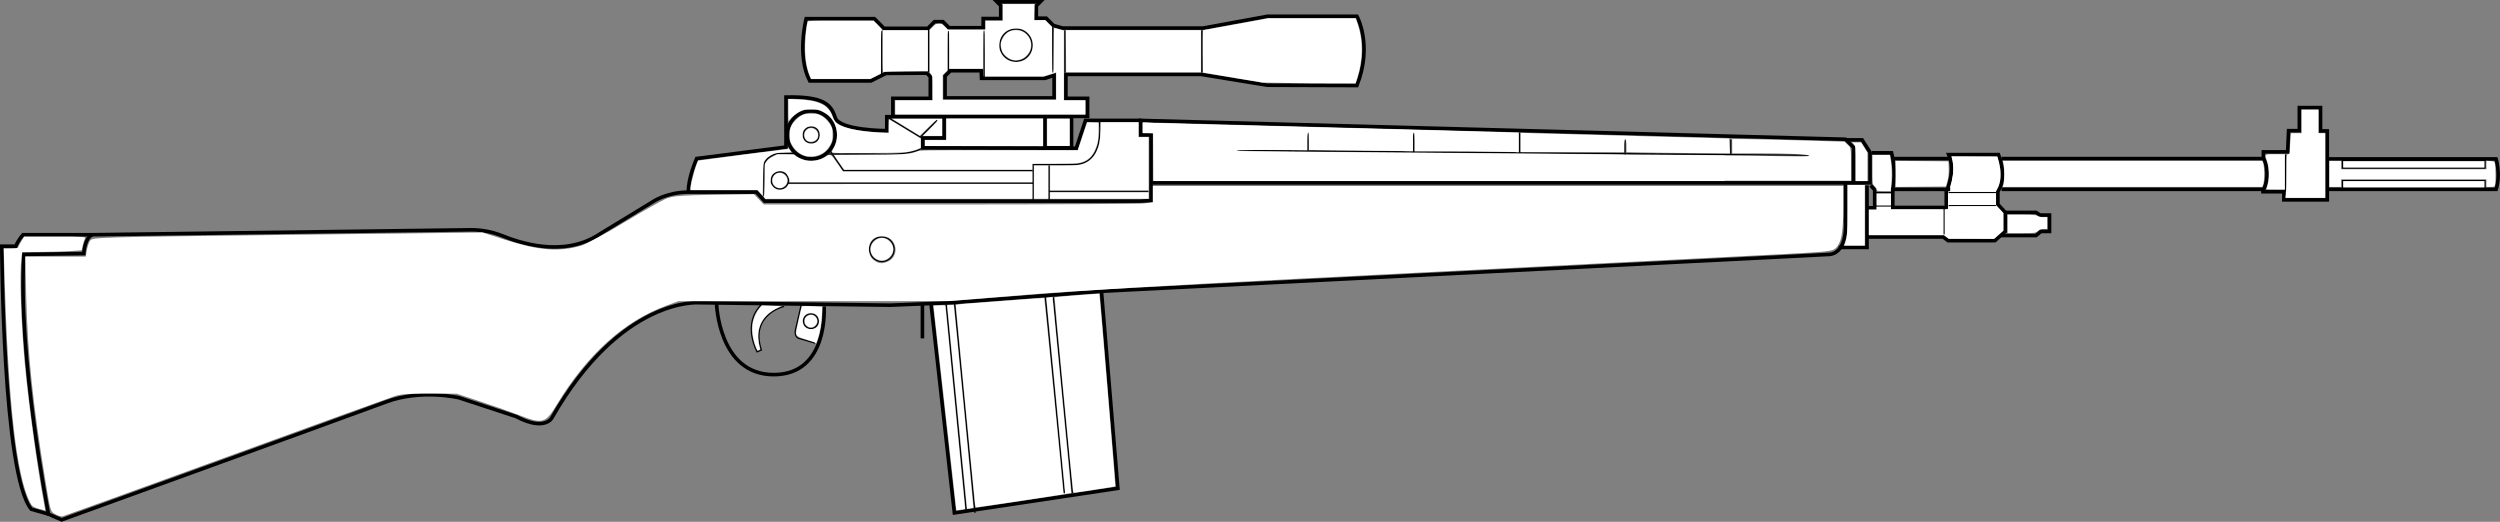 <?xml version="1.0" encoding="UTF-8" standalone="no"?>
<svg
   xmlns:dc="http://purl.org/dc/elements/1.1/"
   xmlns:cc="http://creativecommons.org/ns#"
   xmlns:rdf="http://www.w3.org/1999/02/22-rdf-syntax-ns#"
   xmlns:svg="http://www.w3.org/2000/svg"
   xmlns="http://www.w3.org/2000/svg"
   xmlns:sodipodi="http://sodipodi.sourceforge.net/DTD/sodipodi-0.dtd"
   xmlns:inkscape="http://www.inkscape.org/namespaces/inkscape"
   version="1.1"
   x="0px"
   y="0px"
   width="2084.006"
   height="434.987"
   viewBox="0 0 2084.006 434.987"
   enable-background="new 0 0 2249.55 700.921"
   xml:space="preserve"
   id="svg142"
   sodipodi:docname="weapon_m21s.svg"
   inkscape:version="1.0.2-2 (e86c870879, 2021-01-15)"><rect x="0" y="0" width="2084.006" height="434.987" fill="#808080" stroke="none"/><defs
   id="defs146" /><sodipodi:namedview
   pagecolor="#ffffff"
   bordercolor="#666666"
   borderopacity="1"
   objecttolerance="10"
   gridtolerance="10"
   guidetolerance="10"
   inkscape:pageopacity="0"
   inkscape:pageshadow="2"
   inkscape:window-width="1920"
   inkscape:window-height="1017"
   id="namedview144"
   showgrid="false"
   inkscape:zoom="0.50498988"
   inkscape:cx="1007.7365"
   inkscape:cy="323.17491"
   inkscape:window-x="-8"
   inkscape:window-y="-8"
   inkscape:window-maximized="1"
   inkscape:current-layer="svg142"
   inkscape:document-rotation="0"
   inkscape:pagecheckerboard="true" />
<g
   id="Layer_1"
   transform="matrix(-1,0,0,1,2139.04,-88.469)">
	<g
   id="g138">
		<g
   id="g110">
			<g
   id="g98">
				<g
   id="g86">
					<g
   id="g54">
						<g
   id="g46">
							<path
   style="fill:none;stroke:#000000;stroke-width:3;stroke-miterlimit:10;opacity:1"
   inkscape:connector-curvature="0"
   id="path2"
   d="m 600.643,241.781 v 32.108 c 0,0 -2.049,24.59 12.977,26.639 l 607.242,30.738 125.686,9.561 50.547,2.049 159.153,-2.049 c 0,0 64.894,-5.467 122.951,96.312 0,0 6.146,10.931 29.373,-1.365 l 47.812,-15.713 c 0,0 31.422,-7.512 60.795,3.419 29.369,10.926 270.494,98.361 270.494,98.361 l 10.926,-4.783 c 0,0 25.955,-132.512 20.492,-216.529 l -49.861,-0.684 c 0,0 -0.686,-13.661 -7.518,-15.71 l -314.205,-4.098 c 0,0 -11.498,-0.609 -24.246,3.882 -0.794,0.28 -1.593,0.577 -2.394,0.896 -13.665,5.467 -51.229,19.127 -81.968,-1.364 l -43.717,-26.64 c 0,0 -11.612,-8.196 -30.053,-8.196 -18.443,0 -56.697,0 -56.697,0 l -6.828,7.513 h -312.846 l -9.222,-0.513 V 200.97 h 8.708 v -12.126 l -587.602,15.712 -6.661,6.66 v 30.226"
   stroke-miterlimit="10" />
							<polyline
   style="fill:none;stroke:#000000;stroke-width:3;stroke-miterlimit:10;opacity:1"
   id="polyline4"
   points="1220.861,331.266 1207.199,495.542          1343.471,516.032 1362.938,341.851        "
   stroke-miterlimit="10" />
							<polyline
   style="fill:none;stroke:#000000;stroke-width:3;stroke-miterlimit:10;opacity:1"
   id="polyline6"
   points="599.524,205.068 586.81,205.068          580.15,215.479 580.15,240.929 593.982,240.929 1178.509,240.929        "
   stroke-miterlimit="10" />
							<polyline
   style="fill:none;stroke:#000000;stroke-width:3;stroke-miterlimit:10;opacity:1"
   id="polyline8"
   points="582.712,242.978 582.712,294.72          606.277,294.72        "
   stroke-miterlimit="10" />
							<path
   style="opacity:1;fill:none;stroke:#000000;stroke-width:3;stroke-miterlimit:10"
   inkscape:connector-curvature="0"
   id="path10"
   d="M 578.613,215.827 H 562.22 c 0,0 -4.099,15.369 -1.024,29.713 v 15.882 h -44.57 v -13.32 c 0,0 -8.196,-16.394 -2.049,-30.738 H 473.08 c 0,0 -7.686,18.443 0.513,30.738 v 10.758 l -6.149,6.66 v 15.882 l 8.71,7.684 h 38.935 l 4.098,-3.073 h 62.943"
   stroke-miterlimit="10"
   sodipodi:nodetypes="cccccccccccccccc" />
							<polyline
   style="fill:none;stroke:#000000;stroke-width:3;stroke-miterlimit:10;opacity:1"
   id="polyline12"
   points="579.637,242.978 576.308,246.717          576.308,261.677 581.943,261.677        "
   stroke-miterlimit="10" />
							<path
   style="fill:none;stroke:#000000;stroke-width:3;stroke-miterlimit:10;opacity:1"
   inkscape:connector-curvature="0"
   id="path14"
   d="M 470.519,220.693 H 251.938 c 0,0 -5.977,11.694 0,25.615 h 218.581"
   stroke-miterlimit="10" />
							
								<line
   style="fill:none;stroke:#000000;stroke-width:3;stroke-miterlimit:10;opacity:1"
   id="line16"
   y2="220.693"
   x2="560.684"
   y1="220.693"
   x1="513.209"
   stroke-miterlimit="10" />
							
								<line
   style="fill:none;stroke:#000000;stroke-width:3;stroke-miterlimit:10;opacity:1"
   id="line18"
   y2="246.309"
   x2="560.684"
   y1="246.309"
   x1="513.209"
   stroke-miterlimit="10" />
							<polyline
   style="fill:none;stroke:#000000;stroke-width:3;stroke-miterlimit:10;opacity:1"
   id="polyline20"
   points="467.444,265.519 441.83,265.519          438.414,267.741 430.559,267.741 430.559,281.401 437.731,281.401 441.83,284.814 470.86,284.814        "
   stroke-miterlimit="10" />
							<polyline
   style="fill:none;stroke:#000000;stroke-width:3;stroke-miterlimit:10;opacity:1"
   id="polyline22"
   points="252.279,219.412 252.279,215.058          232.044,215.058 231.276,197.384 222.311,197.384 222.311,178.173 204.637,178.173 204.637,197.64 199.001,197.64          199.001,218.643 199.001,255.101 235.204,255.101 235.204,248.273 252.622,248.273 252.622,246.309        "
   stroke-miterlimit="10" />
							<path
   style="fill:none;stroke:#000000;stroke-width:3;stroke-miterlimit:10;opacity:1"
   inkscape:connector-curvature="0"
   id="path24"
   d="M 198.659,220.949 H 58.29 c 0,0 -3.926,12.972 0,25.354 h 140.626"
   stroke-miterlimit="10" />
							<rect
   style="fill:none;stroke:#000000;stroke-miterlimit:10;opacity:1"
   id="rect26"
   height="6.492"
   width="118.852"
   stroke-miterlimit="10"
   y="222.142"
   x="67.511" />
							<rect
   style="fill:none;stroke:#000000;stroke-miterlimit:10;opacity:1"
   id="rect28"
   height="6.488"
   width="118.852"
   stroke-miterlimit="10"
   y="238.88"
   x="67.511" />
							<line
   style="fill:none;stroke:#000000;stroke-miterlimit:10;opacity:1"
   id="line30"
   y2="283.962"
   x2="518.418"
   y1="261.421"
   x1="518.418"
   stroke-miterlimit="10" />
							<line
   style="fill:none;stroke:#000000;stroke-miterlimit:10;opacity:1"
   id="line32"
   y2="248.273"
   x2="233.837"
   y1="217.363"
   x1="233.837"
   stroke-miterlimit="10" />
							<line
   style="fill:none;stroke:#000000;stroke-miterlimit:10;opacity:1"
   id="line34"
   y2="217.876"
   x2="696.27"
   y1="204.896"
   x1="696.27"
   stroke-miterlimit="10" />
							<line
   style="fill:none;stroke:#000000;stroke-miterlimit:10;opacity:1"
   id="line36"
   y2="217.876"
   x2="784.385"
   y1="204.896"
   x1="784.385"
   stroke-miterlimit="10" />
							<line
   style="fill:none;stroke:#000000;stroke-miterlimit:10;opacity:1"
   id="line38"
   y2="215.57"
   x2="872.5"
   y1="198.92"
   x1="872.5"
   stroke-miterlimit="10" />
							<line
   style="fill:none;stroke:#000000;stroke-miterlimit:10;opacity:1"
   id="line40"
   y2="215.57"
   x2="960.615"
   y1="198.92"
   x1="960.615"
   stroke-miterlimit="10" />
							<line
   style="fill:none;stroke:#000000;stroke-miterlimit:10;opacity:1"
   id="line42"
   y2="214.118"
   x2="1048.73"
   y1="198.92"
   x1="1048.73"
   stroke-miterlimit="10" />
							<line
   style="fill:none;stroke:#000000;stroke-miterlimit:10;opacity:1"
   id="line44"
   y2="213.777"
   x2="1113.622"
   y1="217.876"
   x1="631.38"
   stroke-miterlimit="10" />
						</g>
						<path
   style="fill:none;stroke:#000000;stroke-width:3;stroke-miterlimit:10;opacity:1"
   inkscape:connector-curvature="0"
   id="path48"
   d="m 2061.711,284.134 h 58.062 c 0,0 3.419,3.414 6.148,9.561 h 11.614 c 0,0 -0.683,190.576 -24.589,219.265 l -14.349,4.098"
   stroke-miterlimit="10" />
						<path
   style="fill:none;stroke:#000000;stroke-width:3;stroke-miterlimit:10;opacity:1"
   inkscape:connector-curvature="0"
   id="path50"
   d="m 1187.389,188.845 h 46.792 l 7.685,23.223 127.904,-0.34 v -8.197 h -17.758 v -17.758 h 47.813 v 11.611 c 0,0 39.617,0 43.032,-10.93 3.418,-10.927 9.565,-17.759 40.982,-17.074 v 41.664 l 74.456,9.566 c 0,0 7.517,17.073 6.833,28.004"
   stroke-miterlimit="10" />
						<path
   style="fill:none;stroke:#000000;stroke-width:3;stroke-miterlimit:10;opacity:1"
   inkscape:connector-curvature="0"
   id="path52"
   d="M 1183.975,201.482"
   stroke-miterlimit="10" />
					</g>
					<line
   style="fill:none;stroke:#000000;stroke-miterlimit:10;opacity:1"
   id="line56"
   y2="248.953"
   x2="514.576"
   y1="248.953"
   x1="475.299"
   stroke-miterlimit="10" />
					<line
   style="fill:none;stroke:#000000;stroke-miterlimit:10;opacity:1"
   id="line58"
   y2="248.953"
   x2="575.539"
   y1="248.953"
   x1="560.34"
   stroke-miterlimit="10" />
					<line
   style="fill:none;stroke:#000000;stroke-miterlimit:10;opacity:1"
   id="line60"
   y2="260.225"
   x2="575.539"
   y1="260.225"
   x1="560.34"
   stroke-miterlimit="10" />
					<line
   style="fill:none;stroke:#000000;stroke-miterlimit:10;opacity:1"
   id="line62"
   y2="259.884"
   x2="514.576"
   y1="259.884"
   x1="475.299"
   stroke-miterlimit="10" />
					<path
   style="fill:none;stroke:#000000;stroke-miterlimit:10;opacity:1"
   inkscape:connector-curvature="0"
   id="path64"
   d="m 1222.568,190.04 c 0,0 -4.951,35.52 21.005,35.52 h 34.323 v 21.005 9.733"
   stroke-miterlimit="10" />
					<line
   style="fill:none;stroke:#000000;stroke-miterlimit:10;opacity:1"
   id="line66"
   y2="256.297"
   x2="1264.578"
   y1="226.584"
   x1="1264.578"
   stroke-miterlimit="10" />
					<line
   style="fill:none;stroke:#000000;stroke-miterlimit:10;opacity:1"
   id="line68"
   y2="247.929"
   x2="1181.926"
   y1="247.929"
   x1="1264.578"
   stroke-miterlimit="10" />
					<polyline
   style="fill:none;stroke:#000000;stroke-miterlimit:10;opacity:1"
   id="polyline70"
   points="1357.814,188.674 1371.902,202.763 1399.825,185.773             "
   stroke-miterlimit="10" />
					<path
   style="fill:none;stroke:#000000;stroke-miterlimit:10;opacity:1"
   inkscape:connector-curvature="0"
   id="path72"
   d="m 1476.668,216.338 h 13.833 c 0,0 11.782,2.562 11.782,11.27 v 24.079"
   stroke-miterlimit="10" />
					<circle
   style="fill:none;stroke:#000000;stroke-miterlimit:10;opacity:1"
   id="circle74"
   r="6.66"
   cy="200.97"
   cx="1462.836"
   stroke-miterlimit="10" />
					<circle
   style="fill:none;stroke:#000000;stroke-width:3;stroke-miterlimit:10;opacity:1"
   id="circle76"
   r="19.979"
   cy="200.97"
   cx="1462.837"
   stroke-miterlimit="10" />
					<polyline
   style="fill:none;stroke:#000000;stroke-miterlimit:10;opacity:1"
   id="polyline78"
   points="1278.582,230.511 1436.029,230.511 1446.955,214.457             "
   stroke-miterlimit="10" />
					<path
   style="fill:none;stroke:#000000;stroke-miterlimit:10;opacity:1"
   inkscape:connector-curvature="0"
   id="path80"
   d="m 1371.48,212.408 c 0,0 6.146,5.808 38.934,4.443 h 38.935"
   stroke-miterlimit="10" />
					<path
   style="fill:none;stroke:#000000;stroke-miterlimit:10;opacity:1"
   inkscape:connector-curvature="0"
   id="path82"
   d="m 1496.137,238.88 c 0,3.959 -3.21,7.172 -7.174,7.172 -3.958,0 -7.172,-3.213 -7.172,-7.172 0,-3.963 3.214,-7.172 7.172,-7.172 3.964,0 7.174,3.209 7.174,7.172 z"
   stroke-miterlimit="10" />
					<line
   style="fill:none;stroke:#000000;stroke-miterlimit:10;opacity:1"
   id="line84"
   y2="241.097"
   x2="1277.896"
   y1="241.097"
   x1="1482.135"
   stroke-miterlimit="10" />
				</g>
				
					<line
   style="fill:none;stroke:#000000;stroke-width:3;stroke-miterlimit:10;opacity:1"
   id="line88"
   y2="370.54"
   x2="1370.11"
   y1="342.364"
   x1="1370.11"
   stroke-miterlimit="10" />
				<path
   style="fill:none;stroke:#000000;stroke-width:3;stroke-miterlimit:10;opacity:1"
   inkscape:connector-curvature="0"
   id="path90"
   d="m 1452.08,343.9 c 0,0 -4.1,56.865 42.006,56.865 46.107,0 47.643,-59.426 47.643,-59.426"
   stroke-miterlimit="10" />
				<path
   style="fill:none;stroke:#000000;stroke-miterlimit:10;opacity:1"
   inkscape:connector-curvature="0"
   id="path92"
   d="m 1485.377,343.9 c 0,0 28.689,6.66 18.956,36.373 l 3.585,1.537 c 0,0 13.32,-23.566 -4.098,-39.959"
   stroke-miterlimit="10" />
				<path
   style="fill:none;stroke:#000000;stroke-miterlimit:10;opacity:1"
   inkscape:connector-curvature="0"
   id="path94"
   d="m 1471.289,343.133 4.611,19.979 c 0,0 1.793,6.66 -3.586,7.684 l -13.063,3.842"
   stroke-miterlimit="10" />
				<circle
   style="fill:none;stroke:#000000;stroke-miterlimit:10;opacity:1"
   id="circle96"
   r="6.147"
   cy="356.196"
   cx="1463.092"
   stroke-miterlimit="10" />
			</g>
			<line
   style="fill:none;stroke:#000000;stroke-miterlimit:10;opacity:1"
   id="line100"
   y2="499.64"
   x2="1245.11"
   y1="336.216"
   x1="1260.992"
   stroke-miterlimit="10" />
			<line
   style="fill:none;stroke:#000000;stroke-miterlimit:10;opacity:1"
   id="line102"
   y2="499.64"
   x2="1251.77"
   y1="336.216"
   x1="1267.652"
   stroke-miterlimit="10" />
			<line
   style="fill:none;stroke:#000000;stroke-miterlimit:10;opacity:1"
   id="line104"
   y2="516.032"
   x2="1326.301"
   y1="341.34"
   x1="1343.279"
   stroke-miterlimit="10" />
			<line
   style="fill:none;stroke:#000000;stroke-miterlimit:10;opacity:1"
   id="line106"
   y2="516.032"
   x2="1333.422"
   y1="341.34"
   x1="1350.396"
   stroke-miterlimit="10" />
			<circle
   style="fill:none;stroke:#000000;stroke-miterlimit:10;opacity:1"
   id="circle108"
   r="10.246"
   cy="296.257"
   cx="1403.922"
   stroke-miterlimit="10" />
		</g>
		<g
   id="g132">
			<path
   style="fill:none;stroke:#000000;stroke-width:3;stroke-miterlimit:10;opacity:1"
   inkscape:connector-curvature="0"
   id="path112"
   d="m 1007.932,159.779 c -13.413,-33.947 0,-57.764 0,-57.764 h 74.464 l 53.659,9.855 h 117.169 l 7.668,-2.19 6.021,-6.023 h 8.215 V 93.254 l -3.285,-3.285 h 36.136 l -3.148,3.147 v 8.624 2.191 h 14.645 v 7.666 h 28.474 l 5.064,-5.065 h 6.981 l 5.542,5.545 h 36.619 l 8.039,-8.043 h 56.842 c 0,0 7.939,31.108 -3.013,51.914 h -50.92 l -12.593,-6.296 -34.128,-0.183 -2.829,2.919 v 18.068 h 31.208 v 15.057 H 1232.42 v -15.057 h 18.067 V 150.471 H 1137.97 l -55.3,9.035 z"
   stroke-miterlimit="10" />
			<polygon
   style="fill:none;stroke:#000000;stroke-width:3;stroke-miterlimit:10;opacity:1"
   id="polygon114"
   points="1351.232,151.841 1346.852,147.46 1321.118,147.46 1320.844,153.756 1268.01,153.756 1260.344,151.292 1260.344,170.091 1351.232,170.091 "
   stroke-miterlimit="10" />
			<line
   style="fill:none;stroke:#000000;stroke-miterlimit:10;opacity:1"
   id="line116"
   y2="148.829"
   x2="1137.15"
   y1="113.787"
   x1="1137.15"
   stroke-miterlimit="10" />
			<line
   style="fill:none;stroke:#000000;stroke-miterlimit:10;opacity:1"
   id="line118"
   y2="148.829"
   x2="1251.31"
   y1="113.787"
   x1="1251.31"
   stroke-miterlimit="10" />
			<line
   style="fill:none;stroke:#000000;stroke-miterlimit:10;opacity:1"
   id="line120"
   y2="148.829"
   x2="1261.438"
   y1="111.05"
   x1="1261.438"
   stroke-miterlimit="10" />
			<circle
   style="fill:none;stroke:#000000;stroke-miterlimit:10;opacity:1"
   id="circle122"
   r="13.414"
   cy="126.106"
   cx="1292.1"
   stroke-miterlimit="10" />
			<line
   style="fill:none;stroke:#000000;stroke-miterlimit:10;opacity:1"
   id="line124"
   y2="152.661"
   x2="1318.654"
   y1="114.061"
   x1="1318.654"
   stroke-miterlimit="10" />
			<line
   style="fill:none;stroke:#000000;stroke-miterlimit:10;opacity:1"
   id="line126"
   y2="150.197"
   x2="1348.496"
   y1="114.334"
   x1="1348.496"
   stroke-miterlimit="10" />
			<line
   style="fill:none;stroke:#000000;stroke-miterlimit:10;opacity:1"
   id="line128"
   y2="148.554"
   x2="1364.922"
   y1="111.597"
   x1="1364.922"
   stroke-miterlimit="10" />
			<line
   style="fill:none;stroke:#000000;stroke-miterlimit:10;opacity:1"
   id="line130"
   y2="150.471"
   x2="1404.068"
   y1="114.061"
   x1="1404.068"
   stroke-miterlimit="10" />
		</g>
		<path
   style="fill:none;stroke:#000000;stroke-width:3;stroke-miterlimit:10;opacity:1"
   inkscape:connector-curvature="0"
   id="path134"
   d="M 1188.073,197.04"
   stroke-miterlimit="10" />
		
			<rect
   style="fill:none;stroke:#000000;stroke-width:3;stroke-miterlimit:10;opacity:1"
   id="rect136"
   height="25.956"
   width="22.199"
   stroke-miterlimit="10"
   y="185.771"
   x="1245.793" />
	</g>
</g>
<g
   id="Layer_2_1_"
   transform="matrix(-1,0,0,1,2139.04,-88.469)">
</g>
<path
   style="fill:#ffffff;stroke-width:7.957"
   d="m 32.197,424.1 c -4.364,-1.297 -5.617,-2.196 -7.102,-5.091 C 13.667,396.734 6.882,336.346 3.769,229.21 L 3.129,207.179 h 6.045 c 3.448,0 6.045,-0.434 6.045,-1.01 0,-0.555 1.119,-2.783 2.488,-4.951 l 2.488,-3.941 h 25.766 c 25.194,0 25.743,0.043 24.737,1.921 -0.565,1.057 -1.379,3.619 -1.808,5.693 l -0.78,3.772 -9.366,0.632 c -5.151,0.347 -16.321,0.682 -24.822,0.743 l -15.456,0.111 -0.624,5.198 c -1.614,13.441 -0.312,53.333 2.884,88.368 2.874,31.495 10.508,87.024 15.737,114.469 0.764,4.01 1.309,7.336 1.212,7.391 -0.098,0.055 -2.562,-0.609 -5.476,-1.476 z"
   id="path1039" /><path
   style="fill:#ffffff;stroke-width:11.252"
   d="m 46.347,428.759 c -4.404,-2.432 -4.169,-1.639 -8.716,-29.351 C 27.488,337.589 23.036,294.734 21.886,247.833 l -0.832,-33.956 h 25.236 25.236 l 0.845,-5.287 c 0.465,-2.908 1.754,-6.531 2.865,-8.051 1.976,-2.704 5.541,-2.807 164.489,-4.757 l 162.47,-1.993 17.925,5.784 c 28.847,9.308 45.945,10.683 64.459,5.185 3.999,-1.187 20.265,-10.011 36.148,-19.609 15.883,-9.597 31.817,-18.532 35.409,-19.855 5.302,-1.953 12.726,-2.502 39.437,-2.918 l 32.906,-0.512 4.113,4.303 4.113,4.303 154.815,-0.012 c 85.148,-0.007 158.123,-0.41 162.166,-0.895 l 7.351,-0.883 v -6.806 -6.806 h 287.749 287.749 v 18.283 c 0,20.454 -1.601,29.11 -6.179,33.411 -2.872,2.698 -6.077,3.072 -42.92,5 -46.096,2.412 -164.529,8.424 -400.378,20.322 -107.257,5.411 -190.453,10.318 -231.74,13.669 l -64.411,5.227 -112.719,0.059 -112.719,0.059 -9.802,3.593 c -35.271,12.928 -66.303,40.938 -91.458,82.549 -9.487,15.694 -11.944,16.422 -30.743,9.109 -6.722,-2.615 -21.359,-7.777 -32.525,-11.471 l -20.303,-6.716 -22.404,-0.08 c -17.119,-0.061 -24.055,0.46 -29.405,2.209 -3.851,1.259 -67.176,24.19 -140.724,50.957 -73.548,26.767 -134.668,48.884 -135.823,49.149 -1.155,0.265 -3.825,-0.471 -5.933,-1.636 z M 740.278,217.923 c 6.541,-2.98 8.281,-11.233 3.619,-17.16 -3.703,-4.707 -12.419,-5.171 -16.701,-0.889 -4.282,4.282 -3.818,12.999 0.889,16.701 4.159,3.271 7.227,3.61 12.193,1.347 z"
   id="path1041" /><path
   style="fill:#ffffff;stroke-width:3.978"
   d="m 679.933,286.082 c 0,-0.437 -2.513,-1.415 -7.204,-2.801 -7.846,-2.319 -9.156,-3.199 -9.108,-6.124 0.014,-0.848 1.092,-6.109 2.397,-11.691 l 2.372,-10.149 1.935,-0.169 c 1.064,-0.093 4.92,-0.013 8.568,0.178 l 6.633,0.347 -0.318,6.274 c -0.394,7.789 -1.475,14.278 -3.369,20.227 -1.383,4.345 -1.906,5.417 -1.906,3.907 z m -0.094,-12.707 c 2.83,-1.725 3.791,-5.486 2.238,-8.758 -1.087,-2.291 -3.309,-3.602 -6.104,-3.602 -5.24,0 -8.28,4.72 -6.218,9.655 1.445,3.457 6.588,4.837 10.085,2.705 z"
   id="path1043" /><path
   style="fill:#ffffff;stroke-width:3.978"
   d="m 630.383,289.867 c -2.964,-6.915 -4.041,-15.267 -2.751,-21.322 0.931,-4.369 3.165,-9.055 5.654,-11.86 l 1.845,-2.079 8.038,0.306 8.038,0.306 -3.83,1.879 c -10.771,5.283 -16.122,14.207 -15.277,25.481 0.165,2.195 0.614,5.039 1,6.319 0.65,2.16 0.635,2.363 -0.211,2.816 -1.359,0.727 -1.425,0.679 -2.506,-1.845 z"
   id="path1045" /><path
   style="fill:#ffffff;stroke-width:3.978"
   d="m 672.391,271.447 c -1.388,-1.24 -1.617,-1.771 -1.617,-3.754 0,-1.982 0.229,-2.513 1.617,-3.754 2.899,-2.59 7.022,-1.625 8.521,1.994 0.799,1.928 0.315,3.759 -1.462,5.535 -1.993,1.993 -4.814,1.983 -7.06,-0.023 z"
   id="path1047" /><path
   style="fill:#ffffff;stroke-width:3.978"
   d="m 797.211,425.31 c -0.134,-0.491 -19.162,-170.498 -19.091,-170.563 0.045,-0.041 2.264,-0.153 4.931,-0.248 4.523,-0.161 4.863,-0.106 5.052,0.818 0.112,0.545 3.781,38.194 8.154,83.665 4.373,45.471 8.049,83.266 8.169,83.988 0.173,1.038 -0.011,1.369 -0.874,1.581 -1.709,0.42 -6.284,0.967 -6.341,0.758 z"
   id="path1049" /><path
   style="fill:#ffffff;stroke-width:3.978"
   d="m 806.141,424.182 c -0.018,-0.027 -3.76,-38.256 -8.315,-84.953 l -8.283,-84.903 2.678,-0.15 c 1.473,-0.083 2.738,-0.083 2.812,0 0.209,0.235 16.538,168.931 16.368,169.101 -0.143,0.143 -5.19,1.011 -5.26,0.904 z"
   id="path1051" /><path
   style="fill:#ffffff;stroke-width:3.978"
   d="m 812.875,420.791 c -0.366,-2.652 -16.107,-165.077 -16.107,-166.201 0,-0.732 1.726,-0.958 14.728,-1.932 8.1,-0.607 24.638,-1.856 36.751,-2.777 12.113,-0.921 22.124,-1.573 22.248,-1.449 0.228,0.228 15.818,159.215 15.858,161.715 0.014,0.871 0.289,1.361 0.764,1.361 0.513,0 0.734,-0.497 0.716,-1.609 -0.015,-0.885 -3.545,-37.587 -7.844,-81.561 -4.3,-43.974 -7.793,-79.993 -7.762,-80.044 0.031,-0.05 1.222,-0.246 2.646,-0.435 l 2.59,-0.344 0.022,1.425 c 0.012,0.784 3.545,37.515 7.85,81.625 4.305,44.11 7.749,80.292 7.652,80.406 -0.21,0.245 -77.161,11.88 -78.737,11.905 -0.903,0.015 -1.132,-0.333 -1.374,-2.086 z"
   id="path1053" /><path
   style="fill:#ffffff;stroke-width:3.978"
   d="m 894.552,409.334 c -0.648,-3.906 -15.679,-161.286 -15.428,-161.537 0.312,-0.312 37.043,-3.198 37.309,-2.932 0.268,0.268 13.54,160.338 13.313,160.565 -0.115,0.115 -7.526,1.302 -16.469,2.639 -8.943,1.336 -16.757,2.514 -17.365,2.617 -0.907,0.154 -1.15,-0.088 -1.36,-1.351 z"
   id="path1055" /><path
   style="fill:#ffffff;stroke-width:3.978"
   d="m 732.23,216.743 c -6.462,-2.379 -8.575,-9.92 -4.182,-14.923 3.703,-4.217 9.005,-4.669 13.057,-1.112 4.217,3.703 4.669,9.005 1.112,13.057 -2.751,3.134 -6.516,4.256 -9.986,2.978 z"
   id="path1057" /><path
   style="fill:#ffffff;stroke-width:3.978"
   d="m 633.625,160.78 -2.145,-2.404 h -27.93 -27.93 v -1.183 c 0,-4.16 5.317,-22.889 6.63,-23.355 0.478,-0.169 73.413,-9.622 74.242,-9.622 0.174,0 0.317,-0.368 0.317,-0.817 0,-0.453 0.653,0.154 1.465,1.361 l 1.465,2.179 -6.54,0.252 c -5.306,0.205 -6.982,0.455 -8.883,1.33 -3.209,1.476 -5.597,3.379 -6.931,5.525 -1.077,1.731 -1.131,2.352 -1.369,15.47 l -0.248,13.667 z"
   id="path1059" /><path
   style="fill:#ffffff;stroke-width:3.978"
   d="m 637.136,164.695 c -0.425,-0.606 -0.56,-1.215 -0.306,-1.372 0.254,-0.157 0.525,-6.139 0.611,-13.474 l 0.155,-13.191 1.506,-2.145 c 1.09,-1.553 2.502,-2.658 5.109,-4.002 l 3.602,-1.856 h 7.115 c 4.394,0 7.237,0.197 7.433,0.515 0.602,0.974 4.122,2.915 7.111,3.922 5.94,2.001 13.605,0.979 18.763,-2.502 3.9,-2.632 4.336,-2.387 9.74,5.491 l 4.754,6.931 h 78.945 78.945 v 4.456 4.456 H 759.38 658.14 v -1.38 c 0,-1.867 -1.931,-5.524 -3.533,-6.69 -2.044,-1.488 -5.402,-1.657 -7.944,-0.399 -2.912,1.441 -4.029,3.136 -4.261,6.467 -0.158,2.264 0.011,3.041 0.966,4.433 1.663,2.424 3.453,3.584 5.965,3.867 2.726,0.307 6.026,-1.222 7.239,-3.355 l 0.826,-1.451 101.611,-0.003 101.611,-0.003 v 6.188 6.188 H 749.259 637.899 Z"
   id="path1061" /><path
   style="fill:#ffffff;stroke-width:3.978"
   d="m 647.382,156.14 c -3.259,-1.417 -4.554,-5.862 -2.629,-9.019 1.831,-3.004 5.377,-3.923 8.285,-2.15 4.47,2.725 4.47,8.209 0,10.935 -1.854,1.13 -3.444,1.196 -5.657,0.234 z"
   id="path1063" /><path
   style="fill:#ffffff;stroke-width:3.978"
   d="m 702.069,139.175 c -0.935,-1.293 -2.844,-4.062 -4.242,-6.153 l -2.541,-3.802 29.324,-0.212 c 31.193,-0.225 33.705,-0.403 40.088,-2.829 2.554,-0.971 3.826,-0.989 68.205,-0.989 l 65.603,-2.5e-4 3.872,-11.651 3.872,-11.651 4.784,0.141 4.784,0.141 -0.038,6.931 c -0.042,7.645 -0.73,11.225 -3.154,16.426 -2.909,6.241 -7.567,9.653 -14.384,10.538 -2.041,0.265 -11.342,0.488 -20.667,0.497 l -16.956,0.015 v 2.475 2.475 H 782.194 703.77 Z"
   id="path1065" /><path
   style="fill:#ffffff;stroke-width:3.978"
   d="m 693.85,127.002 c -0.493,-0.594 -0.333,-1.181 0.855,-3.128 5.33,-8.736 3.495,-21.207 -4.075,-27.687 -1.124,-0.963 -3.488,-2.461 -5.252,-3.329 -3.067,-1.51 -3.468,-1.579 -9.159,-1.579 -5.649,0 -6.118,0.079 -9.244,1.56 -3.149,1.492 -7.204,4.931 -8.96,7.599 -0.771,1.171 -0.816,0.724 -0.841,-8.37 l -0.026,-9.607 7.55,0.325 c 17.735,0.763 25.743,4.588 29.14,13.919 0.599,1.645 1.59,3.672 2.203,4.506 3.596,4.889 17.93,8.354 38.708,9.358 l 6.064,0.293 v -5.748 c 0,-3.162 0.186,-5.674 0.413,-5.583 0.227,0.091 6.242,3.711 13.367,8.046 l 12.954,7.881 v 3.904 3.904 l -2.293,1.014 c -1.261,0.558 -4.324,1.473 -6.807,2.035 -4.224,0.955 -6.424,1.033 -34.253,1.22 -25.796,0.173 -29.819,0.102 -30.346,-0.532 z"
   id="path1067" /><path
   style="fill:#ffffff;stroke-width:3.978"
   d="m 673.679,117.774 c -3.206,-1.295 -4.225,-6.098 -1.884,-8.879 2.379,-2.828 6.206,-2.847 8.746,-0.043 1.587,1.751 1.867,5 0.589,6.825 -1.541,2.199 -4.875,3.138 -7.451,2.097 z"
   id="path1069" /><path
   style="fill:#ffffff;stroke-width:3.978"
   d="m 671.153,129.947 c -4.972,-1.624 -8.819,-4.939 -11.386,-9.813 -1.241,-2.357 -1.378,-3.109 -1.379,-7.567 -3.4e-4,-4.385 0.153,-5.264 1.345,-7.69 1.717,-3.497 5.29,-7.069 8.787,-8.787 2.426,-1.191 3.306,-1.345 7.69,-1.345 4.384,0 5.264,0.154 7.69,1.345 3.497,1.717 7.069,5.29 8.787,8.787 1.178,2.398 1.345,3.327 1.345,7.45 0,4.313 -0.136,4.986 -1.609,7.982 -3.046,6.193 -8.656,9.881 -15.461,10.165 -2.242,0.093 -4.552,-0.116 -5.809,-0.526 z m 8.563,-10.998 c 4.852,-2.302 4.955,-10.363 0.165,-12.841 -3.425,-1.771 -8.017,-0.657 -9.879,2.397 -1.3,2.131 -1.289,5.903 0.023,8.026 1.846,2.987 6.203,4.073 9.692,2.418 z"
   id="path1071" /><path
   style="fill:#ffffff;stroke-width:3.978"
   d="m 759.132,108.507 c -4.22,-2.587 -9.455,-5.796 -11.632,-7.13 l -3.958,-2.426 h 20.914 20.914 v 7.178 7.178 h -8.038 -8.038 l 6.429,-6.449 c 5.143,-5.16 6.28,-6.543 5.686,-6.918 -0.577,-0.364 -2.29,1.065 -7.673,6.401 l -6.931,6.869 z"
   id="path1073" /><path
   style="fill:#ffffff;stroke-width:3.978"
   d="m 771.013,119.249 v -2.475 h 8.911 8.911 v -8.911 -8.911 h 40.347 40.347 v 11.386 11.386 h -49.258 -49.258 z"
   id="path1075" /><path
   style="fill:#ffffff;stroke-width:3.978"
   d="m 746.26,89.546 v -5.941 h 15.594 15.594 v -9.978 c 0,-9.881 -0.012,-9.994 -1.238,-11.601 l -1.238,-1.623 V 42.655 24.907 l 2.615,-2.582 c 2.451,-2.421 2.77,-2.582 5.093,-2.582 2.319,0 2.635,0.159 4.916,2.475 l 2.438,2.475 h 15.737 15.737 v -3.713 -3.713 h 7.178 7.178 V 10.336 3.405 l 13.243,-8.336e-4 13.243,-8.337e-4 -0.151,6.684 -0.151,6.684 h 4.592 4.592 l 2.861,2.831 2.861,2.831 v 19.199 c 0,16.736 0.095,19.199 0.743,19.199 0.647,0 0.743,-2.426 0.743,-18.865 0,-14.886 0.131,-18.816 0.619,-18.633 0.34,0.128 2.234,0.647 4.208,1.153 l 3.589,0.92 v 29.099 29.099 h 8.911 8.911 v 5.941 5.941 h -79.21 -79.21 z M 880.422,71.768 V 60.427 l -5.322,1.68 -5.322,1.68 -24.382,0.008 -24.382,0.008 V 44.495 c 0,-16.832 -0.095,-19.307 -0.743,-19.307 -0.645,0 -0.743,2.118 -0.743,16.089 V 57.367 H 805.42 791.311 V 41.525 c 0,-13.752 -0.098,-15.842 -0.743,-15.842 -0.645,0 -0.743,2.162 -0.743,16.484 v 16.484 l -1.98,1.934 -1.98,1.934 v 10.296 10.296 h 47.278 47.278 z M 852.951,50.485 c 8.324,-3.682 10.711,-15.13 4.603,-22.07 -2.876,-3.267 -6.096,-4.703 -10.548,-4.703 -7.804,0 -13.444,5.203 -13.997,12.916 -0.271,3.774 0.369,6.17 2.47,9.245 3.657,5.352 11.262,7.36 17.473,4.612 z"
   id="path1077" /><path
   style="fill:#ffffff;stroke-width:3.978"
   d="M 735.864,42.815 V 25.188 h 18.812 18.812 v 17.068 17.068 l -17.946,0.136 c -9.87,0.075 -18.336,0.327 -18.812,0.56 -0.817,0.4 -0.866,-0.584 -0.866,-17.203 z"
   id="path1079" /><path
   style="fill:#ffffff;stroke-width:3.978"
   d="m 675.022,63.202 c -2.953,-7.105 -4.25,-16.251 -3.847,-27.123 0.246,-6.636 1.246,-15.13 2.112,-17.946 0.25,-0.811 2,-0.866 27.597,-0.866 h 27.33 l 3.937,3.96 c 2.546,2.561 3.635,3.96 3.083,3.96 -0.794,0 -0.855,1.284 -0.855,18.065 V 61.317 l -4.446,2.233 -4.446,2.233 H 700.791 676.094 Z"
   id="path1081" /><path
   style="fill:#ffffff;stroke-width:3.978"
   d="m 843.162,49.618 c -2.807,-0.865 -6.137,-3.674 -7.483,-6.312 -0.565,-1.108 -1.146,-3.311 -1.289,-4.896 -0.229,-2.528 -0.07,-3.269 1.296,-6.044 2.4,-4.876 6.112,-7.236 11.379,-7.236 8.986,0 15.066,9.469 11.284,17.575 -1.52,3.258 -4.548,5.935 -7.807,6.903 -3.105,0.922 -4.416,0.924 -7.381,0.01 z"
   id="path1083" /><path
   style="fill:#ffffff;stroke-width:3.978"
   d="m 888.611,42.705 -0.136,-17.575 56.313,2.11e-4 56.313,2.1e-4 v 17.575 17.575 h -56.177 -56.177 z"
   id="path1085" /><path
   style="fill:#ffffff;stroke-width:3.978"
   d="m 1072.637,69.156 -20.297,-0.329 -24.753,-4.156 -24.753,-4.156 -0.13,-17.692 c -0.071,-9.731 0.047,-17.692 0.264,-17.692 0.217,0 12.509,-2.228 27.317,-4.951 l 26.924,-4.951 h 36.491 36.491 l 1.762,5.322 c 4.51,13.617 4.309,29.285 -0.572,44.607 l -1.364,4.281 -18.542,0.023 c -10.198,0.013 -27.676,-0.125 -38.839,-0.306 z"
   id="path1087" /><path
   style="fill:#ffffff;stroke-width:3.978"
   d="M 872.881,110.281 V 98.894 h 9.406 9.406 v 11.386 11.386 h -9.406 -9.406 z"
   id="path1089" /><path
   style="fill:#ffffff;stroke-width:3.978"
   d="m 875.356,148.4 v -10.396 l 10.272,-0.01 c 5.65,-0.005 11.704,-0.217 13.453,-0.47 6.658,-0.962 12.084,-4.989 14.912,-11.065 2.376,-5.105 3.022,-8.387 3.308,-16.797 l 0.265,-7.797 h 15.777 15.777 v 6.188 6.188 h 4.208 4.208 v 22.278 22.278 H 916.446 875.356 Z"
   id="path1091" /><path
   style="fill:#ffffff;stroke-width:3.978"
   d="m 861.99,151.866 v -13.862 h 5.941 5.941 v 13.862 13.862 h -5.941 -5.941 z"
   id="path1093" /><path
   style="fill:#ffffff;stroke-width:3.978"
   d="m 875.356,163.005 v -2.723 h 41.09 41.09 v 2.723 2.723 H 916.446 875.356 Z"
   id="path1095" /><path
   style="fill:#ffffff;stroke-width:3.978"
   d="m 961.378,130.95 -0.129,-19.926 -4.332,-0.143 -4.332,-0.143 v -4.189 -4.189 l 2.104,-0.025 c 1.157,-0.014 71.666,1.821 156.686,4.077 l 154.582,4.101 v 8.133 8.133 l -20.421,-0.327 c -11.232,-0.18 -30.725,-0.328 -43.318,-0.328 l -22.896,-6.6e-4 v -7.921 c 0,-6.711 -0.114,-7.921 -0.743,-7.921 -0.628,0 -0.743,1.183 -0.743,7.673 v 7.673 h -20.216 c -11.119,0 -30.612,-0.148 -43.318,-0.328 l -23.102,-0.328 V 117.626 c 0,-6.199 -0.116,-7.345 -0.743,-7.345 -0.627,0 -0.743,1.16 -0.743,7.466 v 7.466 l -32.179,-0.361 c -29.716,-0.334 -32.179,-0.299 -32.179,0.455 0,0.729 0.973,0.817 9.035,0.823 4.969,0.004 58.491,0.442 118.938,0.975 60.447,0.532 130.343,1.123 155.325,1.312 24.982,0.189 45.422,0.474 45.421,0.634 -2e-4,0.16 7.853,0.216 17.451,0.125 9.598,-0.091 28.423,-0.009 41.833,0.183 l 24.382,0.348 v 10.585 10.585 h -238.118 -238.118 z"
   id="path1097" /><path
   style="fill:#ffffff;stroke-width:7.957"
   d="m 961.774,130.781 v -19.802 h -4.456 -4.456 v -4.446 -4.446 l 10.149,0.512 c 5.582,0.281 71.412,2.062 146.29,3.956 74.878,1.895 140.708,3.708 146.29,4.03 l 10.149,0.585 v 7.949 7.949 l -3.094,-0.619 c -1.702,-0.34 -21.083,-0.619 -43.07,-0.619 h -39.976 v -7.921 c 0,-4.621 -0.412,-7.921 -0.99,-7.921 -0.579,0 -0.99,3.353 -0.99,8.079 v 8.079 l -24.505,-0.651 c -13.478,-0.358 -32.86,-0.652 -43.07,-0.654 l -18.565,-0.002 v -7.426 c 0,-4.291 -0.418,-7.426 -0.99,-7.426 -0.572,0 -0.99,3.135 -0.99,7.426 v 7.426 l -32.426,0.133 c -22.515,0.092 -30.005,0.37 -24.505,0.91 6.916,0.679 139.399,1.906 373.275,3.457 38.12,0.253 76.771,0.674 85.893,0.935 9.121,0.262 16.584,0.104 16.584,-0.35 0,-1.256 -16.81,-2.103 -41.833,-2.109 l -22.525,-0.005 v -5.941 -5.941 l 9.159,-0.005 c 5.037,-0.003 26.09,0.485 46.783,1.083 l 37.624,1.088 2.723,2.568 c 2.715,2.56 2.723,2.607 2.723,16.244 v 13.676 H 1252.373 961.774 Z"
   id="path1099" /><path
   style="fill:#ffffff;stroke-width:7.957"
   d="m 1367.475,127.071 -11.634,-0.314 v -5.414 c 0,-2.978 -0.446,-5.414 -0.99,-5.414 -0.545,0 -0.99,2.451 -0.99,5.446 v 5.446 h -43.07 -43.07 v -8.038 -8.038 l 25.991,0.739 c 14.295,0.406 53.392,1.461 86.883,2.345 l 60.892,1.606 0.295,6.188 0.295,6.188 -31.483,-0.213 c -17.316,-0.117 -36.719,-0.354 -43.117,-0.526 z"
   id="path1101" /><path
   style="fill:#ffffff;stroke-width:3.978"
   d="m 1538.204,202.097 c 1.659,-4.915 1.922,-8.795 1.926,-28.437 v -19.431 h 7.178 7.178 v 25.248 25.248 h -8.587 -8.587 z"
   id="path1103" /><path
   style="fill:#ffffff;stroke-width:5.626"
   d="m 1670.167,153.551 c 0.815,-2.843 0.821,-13.309 0.01,-16.808 l -0.61,-2.625 h 108.112 108.112 l 0.815,1.925 c 1.056,2.495 1.056,15.358 0,17.853 l -0.815,1.925 h -108.137 -108.137 z"
   id="path1123" /><path
   style="fill:#ffffff;stroke-width:5.626"
   d="m 1623.91,165.973 v -4.551 h 19.953 19.953 v 4.551 4.551 h -19.953 -19.953 z"
   id="path1125" /><path
   style="fill:#ffffff;stroke-width:5.626"
   d="m 1626.213,156.697 c 0.192,-1.444 0.875,-5.303 1.517,-8.576 1.094,-5.574 1.062,-11.203 -0.09,-15.939 l -0.386,-1.587 18.73,0.187 18.73,0.187 1.027,3.151 c 0.599,1.836 1.069,6.217 1.127,10.502 0.087,6.369 -0.122,7.842 -1.561,11.027 l -1.661,3.676 h -18.89 -18.891 z"
   id="path1127" /><path
   style="fill:#ffffff;stroke-width:5.626"
   d="m 1580.153,144.969 v -10.871 l 22.054,0.185 22.054,0.185 0.184,5.951 c 0.125,4.039 -0.216,7.413 -1.06,10.502 l -1.245,4.551 -20.993,0.184 -20.993,0.184 z"
   id="path1129" /><path
   style="fill:#ffffff;stroke-width:5.626"
   d="m 1564.4,158.044 c 0,-0.703 -0.788,-2.018 -1.75,-2.923 -1.736,-1.631 -1.75,-1.741 -1.75,-13.774 v -12.13 h 7.249 7.249 l 0.803,4.861 c 0.891,5.396 1.025,13.333 0.346,20.519 l -0.446,4.726 h -5.85 c -5.197,0 -5.85,-0.143 -5.85,-1.278 z"
   id="path1131" /><path
   style="fill:#ffffff;stroke-width:5.626"
   d="m 1564.4,166.323 v -4.901 h 5.951 5.951 v 4.901 4.901 h -5.951 -5.951 z"
   id="path1133" /><path
   style="fill:#ffffff;stroke-width:5.626"
   d="m 1546.897,136.438 c 0,-13.906 -0.061,-14.547 -1.522,-16.103 l -1.522,-1.62 3.798,0.008 3.798,0.008 2.625,4.242 2.626,4.242 v 11.853 11.853 h -4.901 -4.901 z"
   id="path1135" /><path
   style="fill:#ffffff;stroke-width:5.626"
   d="m 1673.619,186.627 v -7.701 l 11.727,0.022 c 9.201,0.018 12.02,0.244 13.086,1.05 0.757,0.573 2.849,1.028 4.726,1.028 h 3.367 v 4.901 4.901 h -2.874 c -2.045,0 -3.475,0.505 -4.955,1.75 -2.034,1.712 -2.335,1.75 -13.578,1.75 h -11.498 z"
   id="path1137" /><path
   style="fill:#ffffff;stroke-width:5.626"
   d="m 1622.86,197.474 c -1.315,-0.921 -1.387,-1.647 -1.191,-11.865 0.172,-8.949 0.39,-10.884 1.225,-10.884 0.559,0 1.016,-0.63 1.016,-1.4 0,-1.368 0.467,-1.4 20.161,-1.4 h 20.161 l 2.592,2.655 2.592,2.655 v 7.401 7.401 l -3.471,3.246 -3.471,3.246 -19.108,-0.037 c -15.21,-0.029 -19.394,-0.237 -20.509,-1.018 z"
   id="path1139" /><path
   style="fill:#ffffff;stroke-width:5.626"
   d="m 1889.263,157.747 c 0,-0.096 0.477,-1.722 1.05,-3.612 1.499,-4.943 1.322,-14.543 -0.358,-19.317 -2.302,-6.545 -2.56,-6.301 6.651,-6.301 h 8.051 v 14.703 14.703 h -7.701 c -4.236,0 -7.698,-0.079 -7.694,-0.175 z"
   id="path1141" /><path
   style="fill:#ffffff;stroke-width:5.626"
   d="m 1905.605,161.248 c 0.243,-2.022 0.444,-10.213 0.448,-18.203 0.01,-14.059 0.051,-14.527 1.406,-14.527 1.208,0 1.4,-0.467 1.4,-3.395 0,-1.867 0.204,-5.805 0.453,-8.752 l 0.453,-5.357 h 4.448 4.448 v -9.802 -9.802 h 7.001 7.001 v 9.802 9.802 h 2.8 2.8 v 26.955 26.955 h -16.55 -16.55 z"
   id="path1143" /><path
   style="fill:#ffffff;stroke-width:5.626"
   d="m 1941.765,144.97 v -10.852 h 4.901 4.901 v 3.501 3.501 h 60.56 60.56 v -3.539 -3.539 l 3.322,0.213 c 3.059,0.197 3.357,0.38 3.768,2.314 0.601,2.831 0.718,14.344 0.174,17.065 -0.418,2.091 -0.588,2.188 -3.851,2.188 h -3.413 v -3.151 -3.151 h -60.56 -60.56 v 3.151 3.151 h -4.901 -4.901 z"
   id="path1145" /><path
   style="fill:#ffffff;stroke-width:1.989"
   d="m 1953.376,153.599 v -2.599 h 58.788 58.788 v 2.599 2.599 h -58.788 -58.788 z"
   id="path1157" /><path
   style="fill:#ffffff;stroke-width:1.989"
   d="m 1953.376,137.014 v -2.599 h 58.788 58.788 v 2.599 2.599 h -58.788 -58.788 z"
   id="path1159" /><path
   style="fill:#ffffff;stroke-width:0.995"
   d="m 1622.503,197.547 -2.042,-1.541 -31.282,-0.003 -31.282,-0.003 v -10.644 -10.644 h 3.218 3.218 v -1.176 -1.176 h 6.003 6.003 v 1.052 1.052 h 21.845 21.845 v 10.52 10.52 h 0.557 0.557 v -10.52 -10.52 h 1.244 1.244 l 0.179,-0.429 c 0.149,-0.357 0.179,-1.572 0.179,-7.234 0,-4.901 0.04,-6.893 0.144,-7.12 0.132,-0.29 0.208,-0.315 0.928,-0.315 h 0.785 v -1.547 c 0,-1.234 -0.035,-1.547 -0.171,-1.547 -0.128,0 -0.05,-0.377 0.313,-1.511 1.45,-4.529 2.336,-9.876 2.332,-14.077 0,-2.831 -0.443,-6.16 -1.161,-8.781 l -0.41,-1.498 19.061,0.031 19.061,0.031 0.296,0.866 c 0.921,2.696 1.823,6.619 2.219,9.654 0.296,2.273 0.298,6.79 0,8.774 -0.248,1.666 -0.779,3.818 -1.248,5.057 -0.392,1.033 -1.414,3.059 -1.92,3.805 -0.229,0.337 -0.378,0.716 -0.378,0.959 l -5e-4,0.402 h -19.741 -19.741 v 0.557 0.557 h 19.741 19.741 v 4.889 4.889 h -19.741 -19.741 v 0.557 0.557 h 19.733 19.733 l 0.038,-0.471 0.038,-0.471 3.063,3.307 3.063,3.307 -8e-4,7.281 -9e-4,7.281 -3.894,3.434 -3.894,3.434 -18.847,-0.003 -18.847,-0.003 z"
   id="path1161" /></svg>
